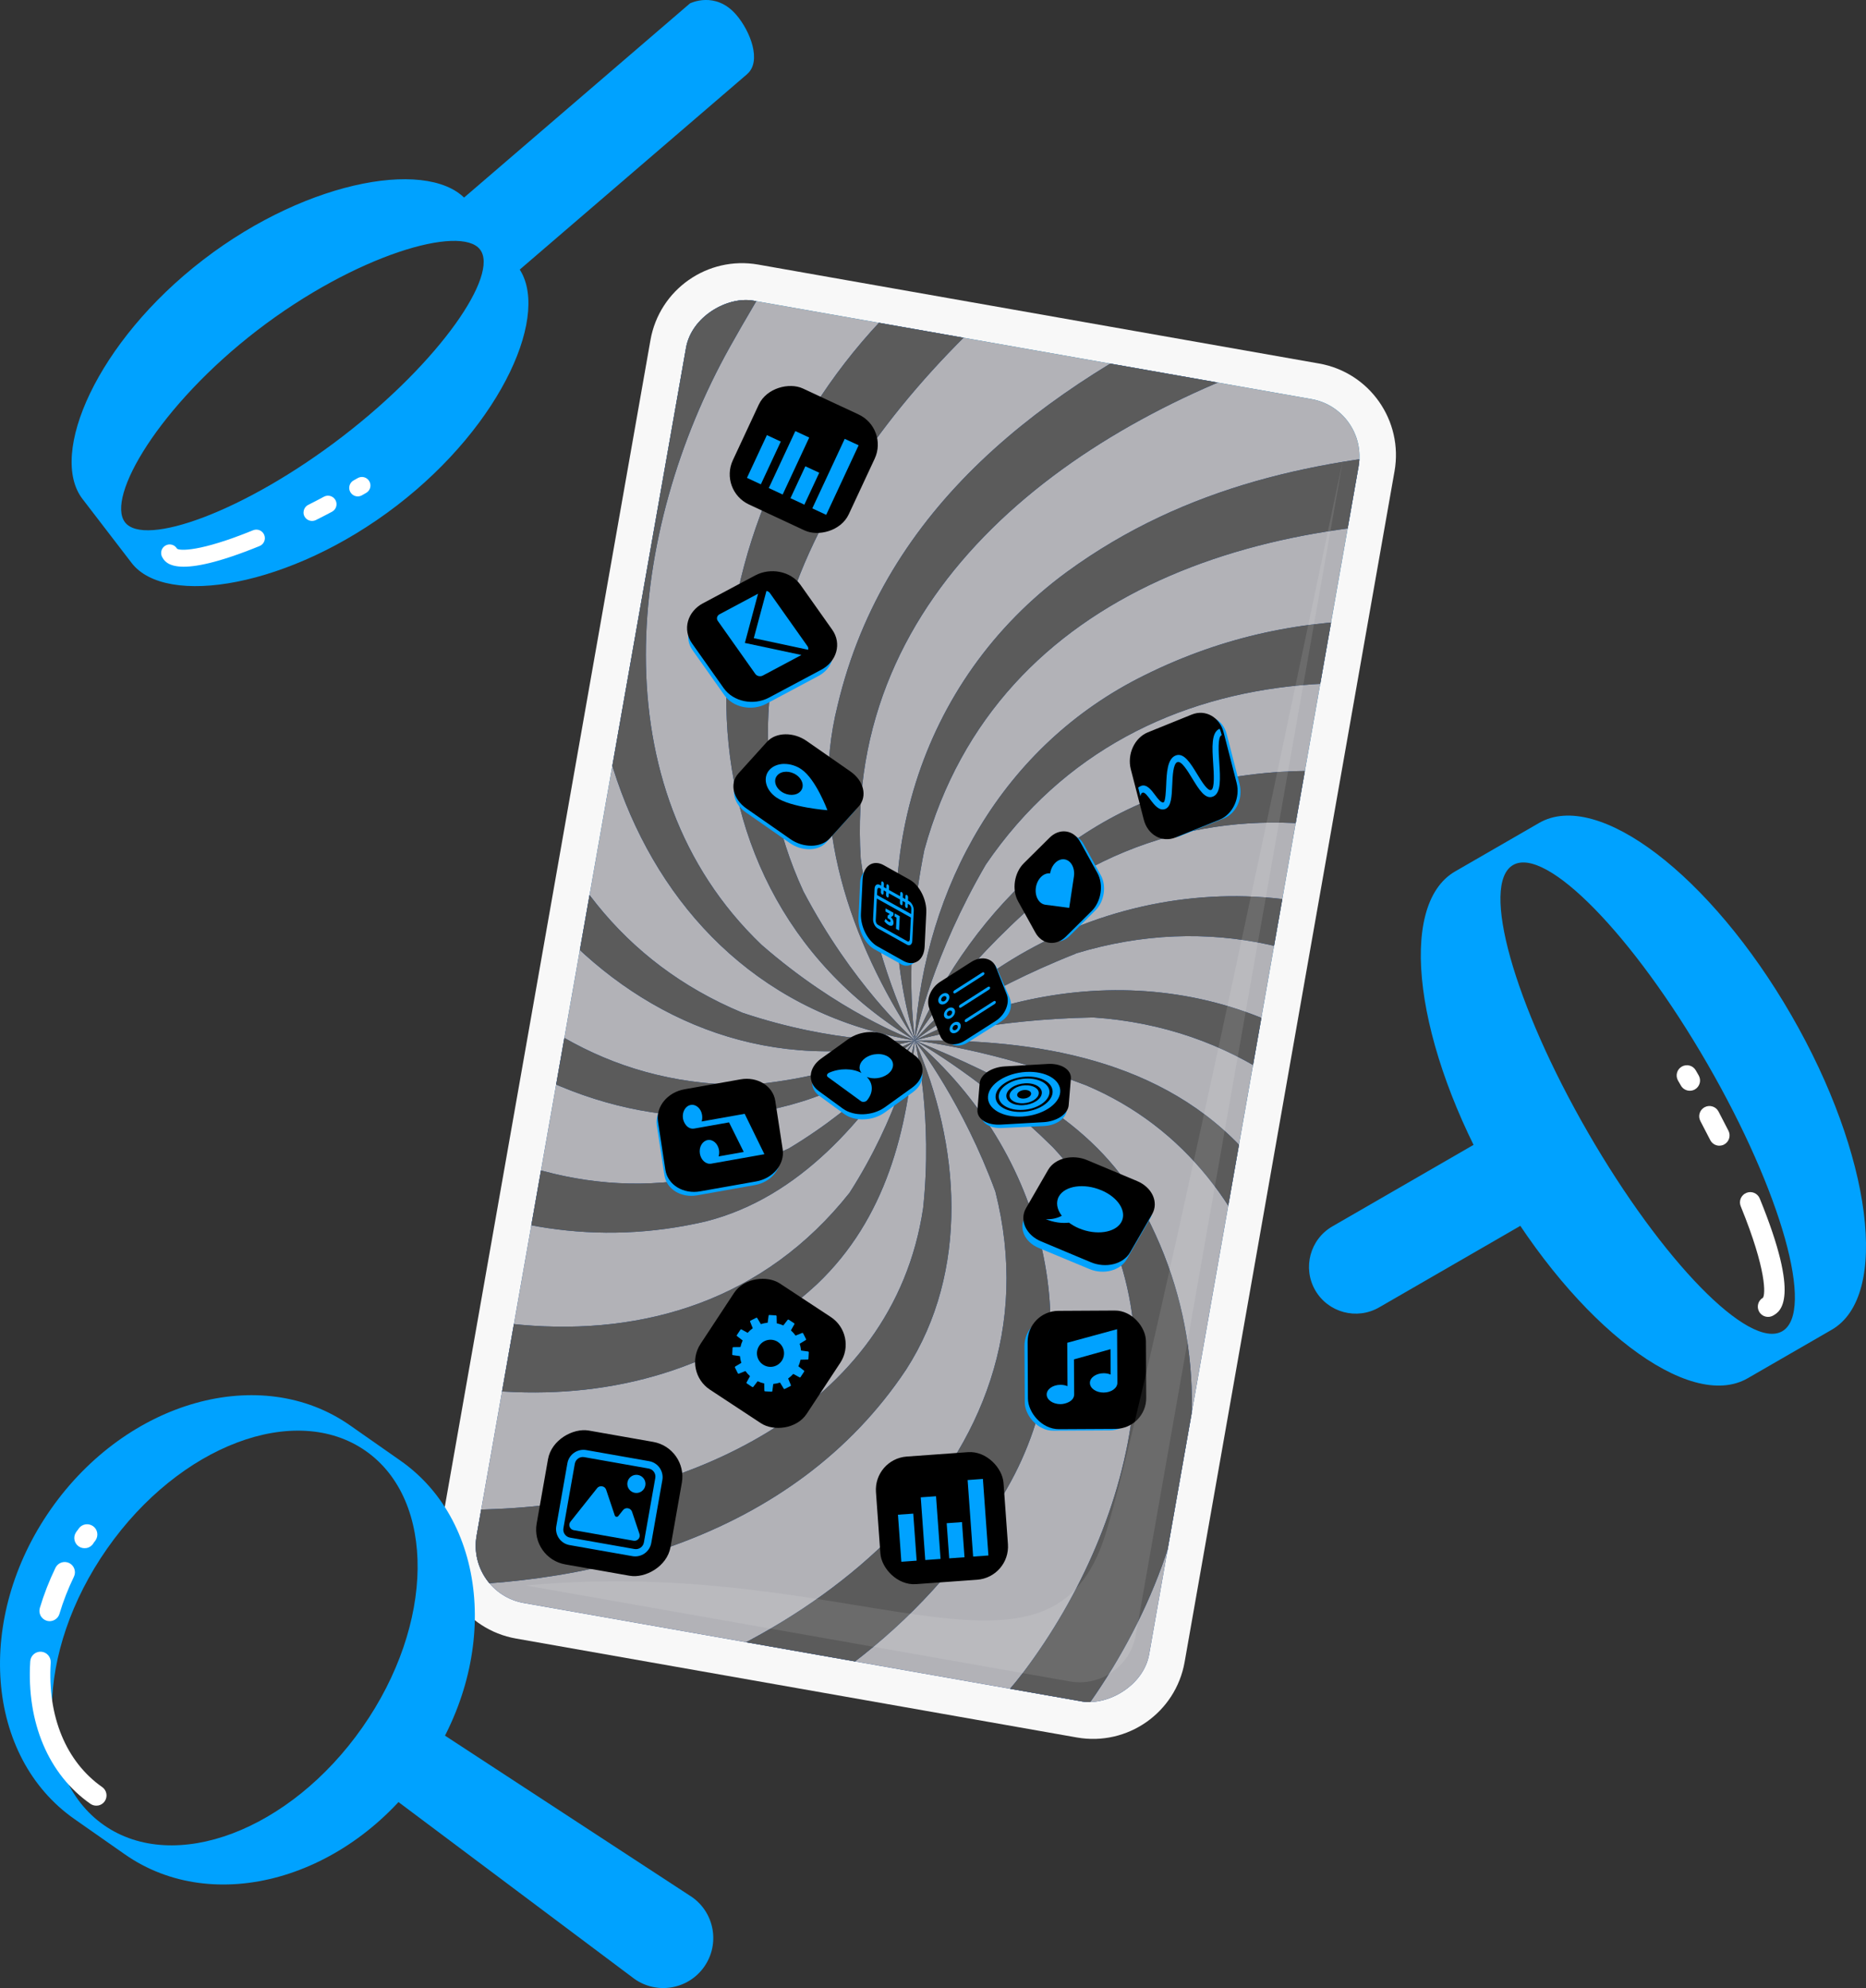 <?xml version="1.0" encoding="UTF-8"?>
<svg id="Layer_2" xmlns="http://www.w3.org/2000/svg" xmlns:xlink="http://www.w3.org/1999/xlink" viewBox="0 0 364.04 387.79">
  <rect x="0" y="0" width="364.04" height="387.79" fill="#333333" stroke="none"/>
  <defs>
    <style>
      .cls-1, .cls-2 {
        fill: #00a2ff;
      }

      .cls-3, .cls-4 {
        fill: #114a9f;
      }

      .cls-5, .cls-6 {
        fill: #fff;
      }

      .cls-7 {
        fill: #5b5b5b;
      }

      .cls-8 {
        fill: #b2b2b7;
      }

      .cls-9 {
        fill: none;
      }

      .cls-6 {
        isolation: isolate;
        opacity: .1;
      }

      .cls-6, .cls-4, .cls-10, .cls-2 {
        fill-rule: evenodd;
      }

      .cls-11 {
        clip-path: url(#clippath-1);
      }

      .cls-12, .cls-10 {
        stroke: #000;
        stroke-linejoin: round;
      }

      .cls-13 {
        fill: #f8f8f8;
      }

      .cls-14 {
        fill: url(#linear-gradient);
      }

      .cls-15 {
        clip-path: url(#clippath);
      }
    </style>
    <linearGradient id="linear-gradient" x1="608.38" y1="-4501.93" x2="608.38" y2="-4243.98" gradientTransform="translate(4551.97 -413.12) rotate(90) scale(1 -1)" gradientUnits="userSpaceOnUse">
      <stop offset="0" stop-color="#114a9f"/>
      <stop offset="1" stop-color="#007cc4"/>
    </linearGradient>
    <clipPath id="clippath">
      <rect class="cls-9" x="50.04" y="128.65" width="257.95" height="133.23" rx="11.34" ry="11.34" transform="translate(-44.37 337.65) rotate(-80)"/>
    </clipPath>
    <clipPath id="clippath-1">
      <path class="cls-9" d="M237.73,159.42l-8.57,3.47c-2.37.96-4.85-.45-5.54-3.16l-2.52-9.79c-.7-2.7.66-5.67,3.03-6.63l8.57-3.47c2.37-.96,4.85.45,5.54,3.16l2.52,9.79c.7,2.7-.66,5.67-3.03,6.63Z"/>
    </clipPath>
  </defs>
  <g id="Layer_1-2" data-name="Layer_1">
    <g id="reflect">
      <g>
        <g>
          <path class="cls-1" d="M145.76,14.45c2.89-2.49.63-8.36-2.12-11.56-4.08-4.74-9.03-2.23-9.03-2.23l-44.66,38.38,11.15,13.8s41.77-35.89,44.66-38.38h0Z"/>
          <path class="cls-1" d="M77.41,98.62c20.79-15.97,30.24-37.96,23.56-46.65l-9.59-12.49c-6.68-8.69-30.94-4.79-51.73,11.19-20.79,15.97-30.24,37.96-23.56,46.65l9.59,12.49c6.67,8.69,30.94,4.79,51.73-11.19ZM50.21,64.41c19.13-14.69,39.68-20.64,43.44-15.74,3.76,4.89-7.7,21.77-26.82,36.47-19.13,14.69-38.68,21.64-42.44,16.74-3.76-4.89,6.7-22.77,25.82-37.47Z"/>
          <g>
            <path class="cls-5" d="M31.44,107.86c0-.58.3-1.13.83-1.44.8-.46,1.81-.19,2.27.61.48.39,4.33.69,14.84-3.6.85-.35,1.82.06,2.17.91.35.85-.06,1.82-.91,2.17-16.38,6.68-18.34,3.3-18.98,2.19-.15-.26-.22-.55-.22-.83h0Z"/>
            <path class="cls-5" d="M59.22,99.97c0-.61.33-1.19.91-1.49,1.01-.51,2.04-1.04,3.08-1.6.81-.43,1.82-.12,2.25.69.43.81.12,1.82-.69,2.25-1.06.56-2.1,1.1-3.14,1.62-.82.41-1.82.09-2.24-.73-.12-.24-.18-.5-.18-.75h0Z"/>
            <path class="cls-5" d="M68.13,95.17c0-.58.3-1.14.84-1.45l.81-.46c.79-.46,1.81-.19,2.27.61s.19,1.81-.61,2.27l-.82.47c-.8.46-1.81.18-2.27-.62-.15-.26-.22-.54-.22-.82Z"/>
          </g>
        </g>
        <g>
          <path class="cls-1" d="M259.93,239.22l28.49-16.45,9.12,15.8-28.49,16.45c-4.36,2.51-9.94,1.02-12.46-3.34h0c-2.51-4.36-1.02-9.94,3.34-12.46h0Z"/>
          <path class="cls-1" d="M349.47,198.02c-15.76-27.3-37.79-44.09-49.2-37.5l-16.39,9.46c-11.41,6.59-7.88,34.06,7.88,61.36s37.79,44.09,49.2,37.5l16.39-9.46c11.41-6.59,7.88-34.06-7.88-61.36h0ZM309.81,220.92c-14.5-25.11-21.04-48.48-14.62-52.19s23.39,13.64,37.89,38.75,21.04,48.48,14.62,52.19c-6.43,3.71-23.39-13.64-37.89-38.75h0Z"/>
          <g>
            <path class="cls-5" d="M344.93,256.87c-.69,0-1.36-.36-1.73-1-.55-.96-.22-2.18.73-2.73.47-.58.82-5.21-4.33-17.85-.42-1.02.07-2.19,1.1-2.61s2.19.07,2.61,1.1c8.04,19.7,3.97,22.05,2.63,22.82-.31.18-.66.27-1,.27h-.01Z"/>
            <path class="cls-5" d="M335.44,223.48c-.73,0-1.43-.4-1.79-1.1-.62-1.22-1.26-2.46-1.92-3.71-.52-.98-.14-2.19.83-2.7.98-.52,2.19-.14,2.7.83.67,1.27,1.32,2.53,1.95,3.77.5.99.1,2.19-.88,2.69-.29.15-.6.21-.9.21h.01Z"/>
            <path class="cls-5" d="M329.67,212.76c-.69,0-1.37-.36-1.74-1.01l-.56-.97c-.55-.96-.23-2.18.73-2.73s2.18-.23,2.73.73l.57.99c.55.96.22,2.18-.74,2.73-.31.18-.65.26-.99.26h0Z"/>
          </g>
        </g>
        <g>
          <path class="cls-13" d="M226.37,72.57c-.08-.01-.16-.01-.24-.01-1.35,0-2.55.97-2.79,2.34-.27,1.54-1.74,2.57-3.28,2.3l-39.08-6.89c-1.54-.27-2.57-1.74-2.3-3.28s-.76-3.01-2.3-3.28l2.79.49,44.66,7.88,2.54.45Z"/>
          <path class="cls-13" d="M226.62,72.6h0s-.18-.02-.18-.02c.06,0,.12.01.18.02Z"/>
          <path class="cls-13" d="M257.35,70.91l-109.43-19.3c-9.87-1.74-19.28,4.85-21.02,14.72l-40.95,232.27c-1.74,9.86,4.84,19.27,14.71,21.01l109.43,19.3c9.87,1.74,19.28-4.85,21.02-14.72l40.95-232.27c1.74-9.86-4.85-19.27-14.71-21.01ZM226.62,72.61l-.18-.03c.06,0,.12.01.18.02h0Z"/>
          <path class="cls-13" d="M226.37,72.57c-.08-.01-.16-.01-.24-.01-1.35,0-2.55.97-2.79,2.34-.27,1.54-1.74,2.57-3.28,2.3l-39.08-6.89c-1.54-.27-2.57-1.74-2.3-3.28s-.76-3.01-2.3-3.28l2.79.49,44.66,7.88,2.54.45Z"/>
          <path class="cls-13" d="M226.62,72.6h0s-.18-.02-.18-.02c.06,0,.12.01.18.02Z"/>
          <path class="cls-4" d="M226.62,72.6h0s-.18-.02-.18-.02c.06,0,.12.01.18.02Z"/>
        </g>
        <rect class="cls-14" x="50.04" y="128.65" width="257.95" height="133.23" rx="11.34" ry="11.34" transform="translate(-44.37 337.65) rotate(-80)"/>
        <rect class="cls-8" x="50.04" y="128.65" width="257.95" height="133.23" rx="11.34" ry="11.34" transform="translate(-44.37 337.65) rotate(-80)"/>
        <g class="cls-15">
          <g>
            <path class="cls-3" d="M209.88,185.98c52.39-15.91,96.59,26.94,112.87,74.23,2.76-6.48,5.09-13.23,6.95-20.2-11.52-21.99-27.25-41.52-49.73-54.74-33.84-19.52-76.07-10.62-101.45,17.58v-.05c.78-1.28,8.58-13.72,24.07-27.14,43.9-32.07,97.91-8.85,132.29,27.37.11-6.97-.26-13.87-1.08-20.66-26.15-20.77-56.9-36.17-91.96-30.97-29.46,3.84-51.88,25.25-63.32,51.37,0-.03,0-.07-.02-.11.43-2.11,3.63-16.52,13.82-34.01,30.25-44.35,89.07-42.48,133.58-19.4-2.36-6.53-5.17-12.87-8.38-18.98-30.29-11-62.91-14.15-94.27,1.46-27.73,13.68-42.81,41.35-44.78,70.78-.38-2.73-2.06-17.3,1.86-36.72,14.29-51.95,68.54-66.92,118.06-63.8-4.34-5.08-9.03-9.88-14.02-14.37-26.78,1.71-52.98,6.98-76.22,23.93-29.14,21.36-39.57,57.83-29.69,91.14v.1c-.88-1.65-7.77-15.04-10.54-35.31-3.35-52.95,42.16-85.55,88.58-99.74-5.75-3.19-11.76-6.02-17.98-8.46-34.92,16.33-65.93,39.55-75.11,78.31-5.69,22.68,2.55,46.14,15.04,65.23v.08c-1.11-.97-12.2-10.98-21.71-29.03-21.61-46.8,10.92-93.63,48.63-123.42-6.51-.97-13-1.51-19.42-1.63-4.02,3.95-8.22,7.84-12.38,11.96-39.9,40.43-46.72,110.98,4.88,142.14h0c-1.26-.45-14.87-5.54-29.88-18.63-32.09-30.67-26.03-81.06-6.2-116.57,2.89-5.2,6.03-10.36,9.06-15.59-6.74,1.44-13.34,3.33-19.76,5.65-2.35,6.2-5,12.34-7.78,18.56-21.69,49.29-3.68,116.88,54.55,126.61,0,0-.02.02-.04.05-1.52.08-15.45.61-33.54-5.45-47.64-19.79-53.57-76.7-46.19-123.07-5.64,3.77-11.02,7.92-16.12,12.41.16,7.7.02,15.49-.27,23.39-1.31,52.3,40.58,106.02,96.1,92.74,0,.02-.02.03-.04.05-1.68.86-13.68,6.76-31.69,8.51-52.48,1.11-79.67-50.31-88.8-96.89-3.92,5.69-7.46,11.68-10.6,17.94,2.93,7.72,5.63,15.69,8.78,23.9,18.64,47.86,77.42,81.96,122.22,46.66-1.36,1.76-9.55,11.94-24.37,20.83-48.44,22.63-92.72-14.8-119.45-54.63-.34,1.62-.66,3.25-.95,4.89-1.02,5.79-1.69,11.56-2.03,17.3,26.63,31.09,63.54,56.68,106.31,46.65,18.27-4.66,31.1-19.8,40.56-35.09.04-.03.07-.05.11-.08-.26,1.3-3.11,14.65-12.69,29.6-33.29,41.97-93.53,27.54-131.65-2.45,1.49,7.49,3.54,14.81,6.11,21.91,36.39,22.23,84.75,30.09,119.15-1.59,13.55-12.85,17.75-30.16,19.1-47.48,0,0,.02-.02.04-.03.29,1.2,3.48,14.88,1.61,32.61-5.88,39.57-46.87,57.22-83.33,58.71-12.57.69-24.27-1.82-36.18-4,4.92,6.72,10.39,13.04,16.36,18.88,37.47,1.22,77.89-9.13,99.82-42.06,12.43-19.27,10.58-43.87,1.73-64.16h0c.68.88,9.43,12.38,15.69,29.43,13.4,52.88-37.55,91.17-84.92,100.97,6.95,3.87,14.26,7.22,21.88,9.99,26.99-9.8,50.46-27.23,65.26-52.97,17.11-29.75,7.14-65.98-17.9-87.43h.04-.02.02c1.16.65,13.76,7.83,26.87,20.8,27.05,28.9,16.48,72.84-5.68,102.29-8.1,10.61-18.5,18.68-29.44,25.91,8.42.72,16.77.72,24.98.06,31.32-29.23,49.82-76.2,27.28-116.94-9.44-16.9-27.16-25.13-44.01-32.13h0c1.29.14,15.58,1.89,33.37,8.73,38.99,16.53,47.22,66.05,36.26,102.57-3.36,10.6-8.27,20.18-14.13,29.4,7.73-2.77,15.21-6.17,22.36-10.12,14.55-35.28,13.68-77.43-12.88-108.31-16.46-18.71-41.74-22.63-64.98-22.28h0v-.04c1.13-.32,14.95-4.12,34.73-4.47,54.53,3.67,80.6,61.71,75.09,111.54,5.37-5.16,10.38-10.73,14.96-16.66-1.16-28.49-9.94-55.59-32.05-77.9-25.92-26.04-62.3-27.96-92.74-12.53h0c1.04-.8,12.55-9.5,31.35-16.9v-.03ZM178.51,202.84v.03h0s0-.02,0-.02c0,0,0,0,0-.02h0ZM178.48,202.95h0,0ZM178.48,202.92h0s0-.02.03-.04c0,0,0,0,0,.02l-.03.03h0ZM178.48,202.76s0,.04.02.06c0,0,0,.02,0,.03,0,0,0-.02-.02-.03,0-.02,0-.03,0-.06ZM178.46,202.84s0,.02.02.02c0,.02-.02.03-.02.05h0s0-.05,0-.07h0ZM178.42,203.03s-.04.02-.06.03c0,0,.02-.03.03-.04h.04v.02h0ZM178.44,202.95v.04h-.03s.02-.03.03-.05h0,0s0,0,0,0c0,0,0,0,0,.02v.02h-.02v-.04h.02ZM178.44,203.02v-.02h.03s-.02,0-.03.02ZM178.51,202.99h-.02l-.02-.02v-.02h.04s.02,0,.03.02h-.02s0,.02,0,.02ZM178.54,202.96h-.02.02ZM178.54,202.93h0s-.02,0-.03,0h0s-.02-.02-.03-.02h.03s0,.02.02.02h0ZM178.54,202.92v-.02h0v.02Z"/>
            <path class="cls-7" d="M209.88,185.98c52.39-15.91,96.59,26.94,112.87,74.23,2.76-6.48,5.09-13.23,6.95-20.2-11.52-21.99-27.25-41.52-49.73-54.74-33.84-19.52-76.07-10.62-101.45,17.58v-.05c.78-1.28,8.58-13.72,24.07-27.14,43.9-32.07,97.91-8.85,132.29,27.37.11-6.97-.26-13.87-1.08-20.66-26.15-20.77-56.9-36.17-91.96-30.97-29.46,3.84-51.88,25.25-63.32,51.37,0-.03,0-.07-.02-.11.43-2.11,3.63-16.52,13.82-34.01,30.25-44.35,89.07-42.48,133.58-19.4-2.36-6.53-5.17-12.87-8.38-18.98-30.29-11-62.91-14.15-94.27,1.46-27.73,13.68-42.81,41.35-44.78,70.78-.38-2.73-2.06-17.3,1.86-36.72,14.29-51.95,68.54-66.92,118.06-63.8-4.34-5.08-9.03-9.88-14.02-14.37-26.78,1.71-52.98,6.98-76.22,23.93-29.14,21.36-39.57,57.83-29.69,91.14v.1c-.88-1.65-7.77-15.04-10.54-35.31-3.35-52.95,42.16-85.55,88.58-99.74-5.75-3.19-11.76-6.02-17.98-8.46-34.92,16.33-65.93,39.55-75.11,78.31-5.69,22.68,2.55,46.14,15.04,65.23v.08c-1.11-.97-12.2-10.98-21.71-29.03-21.61-46.8,10.92-93.63,48.63-123.42-6.51-.97-13-1.51-19.42-1.63-4.02,3.95-8.22,7.84-12.38,11.96-39.9,40.43-46.72,110.98,4.88,142.14h0c-1.26-.45-14.87-5.54-29.88-18.63-32.09-30.67-26.03-81.06-6.2-116.57,2.89-5.2,6.03-10.36,9.06-15.59-6.74,1.44-13.34,3.33-19.76,5.65-2.35,6.2-5,12.34-7.78,18.56-21.69,49.29-3.68,116.88,54.55,126.61,0,0-.02.02-.04.05-1.52.08-15.45.61-33.54-5.45-47.64-19.79-53.57-76.7-46.19-123.07-5.64,3.77-11.02,7.92-16.12,12.41.16,7.7.02,15.49-.27,23.39-1.31,52.3,40.58,106.02,96.1,92.74,0,.02-.02.03-.04.05-1.68.86-13.68,6.76-31.69,8.51-52.48,1.11-79.67-50.31-88.8-96.89-3.92,5.69-7.46,11.68-10.6,17.94,2.93,7.72,5.63,15.69,8.78,23.9,18.64,47.86,77.42,81.96,122.22,46.66-1.36,1.76-9.55,11.94-24.37,20.83-48.44,22.63-92.72-14.8-119.45-54.63-.34,1.62-.66,3.25-.95,4.89-1.02,5.79-1.69,11.56-2.03,17.3,26.63,31.09,63.54,56.68,106.31,46.65,18.27-4.66,31.1-19.8,40.56-35.09.04-.03.07-.05.11-.08-.26,1.3-3.11,14.65-12.69,29.6-33.29,41.97-93.53,27.54-131.65-2.45,1.49,7.49,3.54,14.81,6.11,21.91,36.39,22.23,84.75,30.09,119.15-1.59,13.55-12.85,17.75-30.16,19.1-47.48,0,0,.02-.02.04-.03.29,1.2,3.48,14.88,1.61,32.61-5.88,39.57-46.87,57.22-83.33,58.71-12.57.69-24.27-1.82-36.18-4,4.92,6.72,10.39,13.04,16.36,18.88,37.47,1.22,77.89-9.13,99.82-42.06,12.43-19.27,10.58-43.87,1.73-64.16h0c.68.88,9.43,12.38,15.69,29.43,13.4,52.88-37.55,91.17-84.92,100.97,6.95,3.87,14.26,7.22,21.88,9.99,26.99-9.8,50.46-27.23,65.26-52.97,17.11-29.75,7.14-65.98-17.9-87.43h.04-.02.02c1.16.65,13.76,7.83,26.87,20.8,27.05,28.9,16.48,72.84-5.68,102.29-8.1,10.61-18.5,18.68-29.44,25.91,8.42.72,16.77.72,24.98.06,31.32-29.23,49.82-76.2,27.28-116.94-9.44-16.9-27.16-25.13-44.01-32.13h0c1.29.14,15.58,1.89,33.37,8.73,38.99,16.53,47.22,66.05,36.26,102.57-3.36,10.6-8.27,20.18-14.13,29.4,7.73-2.77,15.21-6.17,22.36-10.12,14.55-35.28,13.68-77.43-12.88-108.31-16.46-18.71-41.74-22.63-64.98-22.28h0v-.04c1.13-.32,14.95-4.12,34.73-4.47,54.53,3.67,80.6,61.71,75.09,111.54,5.37-5.16,10.38-10.73,14.96-16.66-1.16-28.49-9.94-55.59-32.05-77.9-25.92-26.04-62.3-27.96-92.74-12.53h0c1.04-.8,12.55-9.5,31.35-16.9v-.03ZM178.51,202.84v.03h0s0-.02,0-.02c0,0,0,0,0-.02h0ZM178.48,202.95h0,0ZM178.48,202.92h0s0-.02.03-.04c0,0,0,0,0,.02l-.03.03h0ZM178.48,202.76s0,.04.02.06c0,0,0,.02,0,.03,0,0,0-.02-.02-.03,0-.02,0-.03,0-.06ZM178.46,202.84s0,.02.02.02c0,.02-.02.03-.02.05h0s0-.05,0-.07h0ZM178.42,203.03s-.04.02-.06.03c0,0,.02-.03.03-.04h.04v.02h0ZM178.44,202.95v.04h-.03s.02-.03.03-.05h0,0s0,0,0,0c0,0,0,0,0,.02v.02h-.02v-.04h.02ZM178.44,203.02v-.02h.03s-.02,0-.03.02ZM178.51,202.99h-.02l-.02-.02v-.02h.04s.02,0,.03.02h-.02s0,.02,0,.02ZM178.54,202.96h-.02.02ZM178.54,202.93h0s-.02,0-.03,0h0s-.02-.02-.03-.02h.03s0,.02.02.02h0ZM178.54,202.92v-.02h0v.02Z"/>
          </g>
        </g>
        <g>
          <rect class="cls-1" x="199.89" y="256.96" width="22.08" height="22.08" rx="5.52" ry="5.52" transform="translate(-1.49 1.18) rotate(-.32)"/>
          <rect class="cls-12" x="201.01" y="256.16" width="22.08" height="22.08" rx="5.52" ry="5.52" transform="translate(-1.49 1.19) rotate(-.32)"/>
          <path class="cls-2" d="M206.88,270.12c.51,0,.98.09,1.38.26l-.05-8.46,9.72-2.65c.02,3.34.04,7.13.06,10.46,0,1.04-1.19,1.89-2.67,1.9s-2.68-.83-2.69-1.87,1.19-1.89,2.67-1.9c.51,0,.98.09,1.38.26l-.03-4.95-7.13,1.99.04,6.83c0,1.29-1.59,1.89-2.67,1.9-1.48,0-2.68-.83-2.69-1.87s1.19-1.89,2.67-1.9"/>
        </g>
        <g>
          <path class="cls-2" d="M129.63,229.28l-1.5-9.77c-.41-2.7,1.78-5.34,4.89-5.89l11.28-2.01c3.11-.55,5.97,1.19,6.39,3.88l1.5,9.77c.41,2.7-1.78,5.34-4.89,5.89l-11.28,2.01c-3.11.55-5.97-1.19-6.39-3.88Z"/>
          <path class="cls-10" d="M130.31,228.13l-1.45-9.46c-.4-2.61,1.72-5.16,4.75-5.7l10.94-1.94c3.02-.54,5.8,1.15,6.2,3.76l1.45,9.46c.4,2.61-1.72,5.16-4.75,5.7l-10.94,1.94c-3.02.54-5.8-1.15-6.2-3.76Z"/>
          <path class="cls-2" d="M136.97,217.52c.07.43.03.86-.08,1.23l8.39-1.49,3.85,7.88-10.37,1.84c-1.03.18-2.02-.7-2.22-1.97s.48-2.44,1.51-2.63,2.02.7,2.22,1.96c.07.43.03.86-.08,1.23l4.91-.87-2.87-5.77-6.77,1.2c-1.28.23-2.07-1.04-2.22-1.97-.19-1.27.48-2.44,1.51-2.63s2.03.7,2.22,1.96"/>
        </g>
        <g>
          <rect class="cls-12" x="138.4" y="252.08" width="23.8" height="23.8" rx="5.95" ry="5.95" transform="translate(-152.84 244.41) rotate(-56.65)"/>
          <path class="cls-2" d="M151.77,261.77c1.22.8,1.56,2.44.75,3.66s-2.44,1.56-3.66.75-1.55-2.44-.75-3.66,2.44-1.56,3.66-.76M154.31,259.51c.34.31.64.65.9,1.01l1.28-.52c.07-.03.15,0,.19.07l.57,1.13c.03.07,0,.15-.05.19l-1.19.72c.14.43.23.87.27,1.32l1.38.19c.08.01.13.08.13.16l-.07,1.27c0,.08-.07.14-.15.14l-1.39.03c-.09.43-.23.86-.43,1.28l1.1.85c.06.05.08.13.03.2l-.7,1.06c-.04.07-.13.09-.2.05l-1.22-.67c-.31.34-.64.64-1,.9l.53,1.28c.03.07,0,.15-.07.19l-1.13.57c-.07.03-.15.01-.19-.06l-.72-1.19c-.43.14-.87.23-1.32.27l-.18,1.38c0,.08-.08.13-.15.13l-1.27-.07c-.08,0-.14-.07-.14-.15l-.03-1.39c-.43-.09-.86-.23-1.28-.43l-.85,1.1c-.05.06-.14.07-.2.03l-1.06-.7c-.06-.04-.08-.13-.05-.2l.67-1.22c-.34-.3-.64-.64-.89-1l-1.29.52c-.07.03-.15,0-.19-.07l-.57-1.14c-.04-.07,0-.15.06-.19l1.19-.71c-.14-.43-.23-.87-.27-1.32l-1.38-.19c-.08,0-.13-.08-.13-.15l.07-1.27c0-.08.07-.14.15-.14l1.39-.02c.09-.43.23-.86.43-1.28l-1.1-.85c-.06-.05-.08-.13-.03-.2l.7-1.06c.04-.06.13-.08.19-.05l1.21.67c.31-.34.64-.64,1-.9l-.52-1.28c-.03-.07,0-.15.07-.19l1.13-.57c.07-.04.15-.01.19.05l.71,1.19c.43-.14.87-.23,1.32-.27l.19-1.38c0-.08.08-.13.15-.13l1.27.08c.08,0,.14.07.14.15l.03,1.39c.43.09.86.23,1.28.42l.85-1.1c.05-.06.13-.07.2-.03l1.06.7c.06.04.09.13.05.19l-.68,1.21h0Z"/>
        </g>
        <g>
          <rect class="cls-12" x="171.79" y="284.15" width="23.95" height="23.95" rx="5.99" ry="5.99" transform="translate(-20.8 13.97) rotate(-4.12)"/>
          <rect class="cls-1" x="175.51" y="295.34" width="2.99" height="9.2" transform="translate(-21.09 13.49) rotate(-4.12)"/>
          <rect class="cls-1" x="189.31" y="288.57" width="2.99" height="14.97" transform="translate(-20.78 14.47) rotate(-4.12)"/>
          <rect class="cls-1" x="184.93" y="297" width="2.99" height="6.87" transform="translate(-21.1 14.17) rotate(-4.12)"/>
          <rect class="cls-1" x="180.07" y="291.95" width="2.99" height="12.26" transform="translate(-20.95 13.81) rotate(-4.12)"/>
        </g>
        <g>
          <rect class="cls-12" x="144.83" y="77.65" width="23.95" height="23.95" rx="5.99" ry="5.99" transform="translate(9.31 193.86) rotate(-65)"/>
          <rect class="cls-1" x="144.43" y="88.18" width="9.2" height="2.99" transform="translate(4.77 186.84) rotate(-65)"/>
          <rect class="cls-1" x="155.5" y="91.51" width="14.97" height="2.99" transform="translate(9.82 201.42) rotate(-65)"/>
          <rect class="cls-1" x="153.58" y="93.2" width="6.87" height="2.99" transform="translate(4.84 196.98) rotate(-65)"/>
          <rect class="cls-1" x="147.79" y="88.78" width="12.26" height="2.99" transform="translate(7.06 191.62) rotate(-65)"/>
        </g>
        <g>
          <rect class="cls-12" x="106.1" y="280.44" width="25.51" height="25.51" rx="6.38" ry="6.38" transform="translate(-190.52 359.34) rotate(-80)"/>
          <g>
            <path class="cls-2" d="M116.47,290.31l-5.18,6.51c-.23.29-.29.65-.15,1,.13.35.42.58.78.65l11.68,2.06c.37.06.71-.06.96-.34.24-.28.31-.64.19-1l-1.44-4.3c-.12-.37-.42-.62-.79-.69s-.75.07-.98.37l-.91,1.14c-.1.13-.24.18-.39.15s-.27-.13-.31-.28l-1.67-4.98c-.12-.37-.41-.62-.8-.68s-.74.07-.98.37"/>
            <path class="cls-2" d="M124.47,287.7c-.96-.17-1.89.47-2.06,1.44s.48,1.88,1.44,2.05,1.88-.47,2.05-1.44-.48-1.88-1.44-2.05"/>
            <path class="cls-2" d="M126.63,285.01l-12.25-2.16c-1.73-.31-3.39.85-3.69,2.59l-2.16,12.25c-.31,1.73.85,3.39,2.59,3.69l12.25,2.16c1.73.31,3.39-.85,3.69-2.59l2.16-12.25c.31-1.73-.85-3.39-2.59-3.69ZM125.62,300.86c-.15.87-.98,1.45-1.85,1.29l-12.56-2.22c-.87-.15-1.45-.98-1.29-1.85l2.22-12.56c.15-.87.98-1.45,1.85-1.29l12.56,2.22c.87.15,1.45.98,1.29,1.85l-2.22,12.56Z"/>
          </g>
        </g>
        <g>
          <path class="cls-2" d="M238.81,159.61l-8.57,3.47c-2.37.96-4.85-.45-5.54-3.16l-2.52-9.79c-.7-2.7.66-5.67,3.03-6.63l8.57-3.47c2.37-.96,4.85.45,5.54,3.16l2.52,9.79c.7,2.7-.66,5.67-3.03,6.63Z"/>
          <path class="cls-10" d="M237.73,159.42l-8.57,3.47c-2.37.96-4.85-.45-5.54-3.16l-2.52-9.79c-.7-2.7.66-5.67,3.03-6.63l8.57-3.47c2.37-.96,4.85.45,5.54,3.16l2.52,9.79c.7,2.7-.66,5.67-3.03,6.63Z"/>
          <g class="cls-11">
            <path class="cls-1" d="M236.63,155.38c-1.5.61-2.73-1.4-4.03-3.53-.95-1.56-2.14-3.51-2.92-3.19-.81.33-.91,2.64-.99,4.49-.1,2.24-.18,4.17-1.34,4.64s-2.12-.73-2.92-1.81c-.5-.68-1.13-1.52-1.51-1.37-.32.13-.38.28-.51,1.2-.09.65-.2,1.46-.61,2.36l-1.04-.59c.31-.68.4-1.33.48-1.91.12-.9.26-1.92,1.34-2.36s1.99.71,2.75,1.74c.57.77,1.21,1.63,1.68,1.45.36-.15.45-2.3.5-3.34.1-2.41.22-5.14,1.84-5.79s2.93,1.54,4.22,3.65c.86,1.41,2.04,3.34,2.72,3.07.71-.29.52-3.23.39-5.18-.2-3.13-.4-6.09,1.27-6.77,2.13-.86,3.74,2.96,4.36,5.36l-1.13.46c-.64-2.49-1.95-4.9-2.89-4.53-.75.3-.55,3.31-.42,5.29.2,3.09.39,6-1.23,6.66h0Z"/>
          </g>
        </g>
        <g>
          <path class="cls-2" d="M212.57,247.55l-9.93-4.13c-2.74-1.14-3.94-3.84-2.69-6.03l4.55-7.93c1.26-2.19,4.5-3.04,7.24-1.9l9.93,4.13c2.74,1.14,3.94,3.84,2.69,6.03l-4.55,7.93c-1.26,2.19-4.5,3.04-7.24,1.9h0Z"/>
          <path class="cls-10" d="M213.01,245.75l-9.71-4.07c-2.68-1.12-3.89-3.71-2.7-5.77l4.31-7.46c1.19-2.06,4.33-2.82,7.01-1.69l9.71,4.07c2.68,1.12,3.89,3.71,2.7,5.77l-4.31,7.46c-1.19,2.06-4.33,2.82-7.01,1.69h0Z"/>
          <path class="cls-1" d="M214.83,232.16c-3.35-1.41-7.04-.87-8.23,1.18-.67,1.16-.41,2.56.55,3.81-.95.5-2.05.74-3.13.65h0c1.52.64,3.11.85,4.53.69.57.42,1.22.8,1.96,1.11,3.35,1.41,7.04.87,8.23-1.18,1.19-2.06-.56-4.87-3.92-6.27h0Z"/>
        </g>
        <g>
          <path class="cls-2" d="M175.86,188.1l-5.27-2.94c-1.83-1.02-3.23-3.79-3.11-6.17l.32-6.86c.11-2.39,2.54-3.95,4.37-2.92l4.41,3.39c1.83,1.02,3.23,3.79,3.11,6.17l.2,5.84c-.11,2.39-2.2,4.52-4.03,3.5h0Z"/>
          <path class="cls-10" d="M176.5,187l-5.06-2.83c-1.76-.98-3.09-3.65-2.98-5.95l.32-6.63c.11-2.3,1.63-3.38,3.39-2.39l5.06,2.83c1.76.98,3.09,3.65,2.98,5.95l-.32,6.63c-.11,2.3-1.63,3.38-3.39,2.39Z"/>
          <g>
            <path class="cls-1" d="M177.38,175.79l-.25-.14.03-.61c0-.18-.1-.39-.24-.47s-.26,0-.27.19l-.03.61-.5-.28.03-.61c0-.18-.1-.39-.24-.47s-.26,0-.27.19l-.03.61-2.19-1.22.03-.61c0-.18-.1-.39-.24-.47s-.26,0-.27.19l-.03.61-.5-.28.03-.61c0-.18-.1-.39-.24-.47s-.26,0-.27.19l-.03.61-.25-.14c-.53-.3-.99.03-1.03.73l-.29,5.93c-.03.7.37,1.51.9,1.81l5.72,3.19c.53.3.99-.03,1.03-.73l.29-5.93c.03-.7-.37-1.51-.9-1.81h.01ZM171.63,173.26l.25.14-.03.61c0,.18.1.39.24.47s.26,0,.27-.19l.03-.61.5.28-.03.61c0,.18.1.39.24.47s.26,0,.27-.19l.03-.61,2.19,1.22-.03.61c0,.18.1.39.24.47s.26,0,.27-.19l.03-.61.5.28-.03.61c0,.18.1.39.24.47s.26,0,.27-.19l.03-.61.25.14c.26.14.45.53.43.86l-.05.99-6.64-3.71.05-.99c.02-.33.24-.49.49-.35v.02ZM177,183.59l-5.72-3.19c-.26-.14-.45-.53-.43-.86l.21-4.28,6.64,3.71-.21,4.28c-.02.33-.24.49-.49.35h0Z"/>
            <path class="cls-1" d="M173.83,178.91l.47-.37.02-.49-1.54-.86-.03.61.84.47-.41.32-.02.5.25.14c.23.13.32.28.31.45,0,.19-.15.22-.35.1s-.42-.31-.58-.56l-.25.47c.21.3.52.57.81.74.64.36.95.06.97-.41.02-.4-.15-.8-.51-1.1h.02Z"/>
            <polygon class="cls-1" points="174.51 178.77 174.91 178.99 174.8 181.17 175.4 181.5 175.54 178.72 174.54 178.16 174.51 178.77"/>
          </g>
        </g>
        <g>
          <path class="cls-2" d="M213.74,177.54l-5.03,4.99c-1.71,1.7-4.03,1.39-5.17-.67l-3.37-6.09c-1.15-2.07-.69-5.12,1.02-6.82l5.03-4.99c1.71-1.7,4.03-1.39,5.17.67l3.37,6.09c1.15,2.07.69,5.12-1.02,6.82Z"/>
          <path class="cls-10" d="M212.63,177.34l-5.03,4.99c-1.71,1.7-4.03,1.39-5.17-.67l-3.37-6.09c-1.15-2.07-.69-5.12,1.02-6.82l5.03-4.99c1.71-1.7,4.03-1.39,5.17.67l3.37,6.09c1.15,2.07.69,5.12-1.02,6.82Z"/>
          <path class="cls-1" d="M207.65,167.62h0c-1.28-.17-2.52,1.07-2.78,2.75-1.28-.17-2.52,1.07-2.78,2.75-.25,1.69.58,3.19,1.86,3.36l4.64.61.92-6.11c.25-1.69-.58-3.19-1.86-3.36Z"/>
        </g>
        <g>
          <path class="cls-2" d="M166.76,158.16l-5.59,6.18c-1.54,1.71-4.72,1.75-7.08.1l-8.57-5.97c-2.37-1.65-3.03-4.37-1.49-6.07l5.59-6.18c1.54-1.71,4.72-1.75,7.08-.1l8.57,5.97c2.37,1.65,3.03,4.37,1.49,6.07Z"/>
          <path class="cls-10" d="M167.14,156.98l-5.59,6.18c-1.54,1.71-4.72,1.75-7.08.1l-8.57-5.97c-2.37-1.65-3.03-4.37-1.49-6.07l5.59-6.18c1.54-1.71,4.72-1.75,7.08-.1l8.57,5.97c2.37,1.65,3.03,4.37,1.49,6.07h0Z"/>
          <path class="cls-1" d="M152.98,149h0c-2.44.04-4.01,1.76-3.5,3.86h0c.26,1.05.98,1.99,1.95,2.67,2.82,1.97,9.99,2.51,9.99,2.51,0,0-2.22-6-5.04-7.96-.97-.68-2.18-1.08-3.4-1.07h0ZM156.16,154.36c-.81.9-2.48.92-3.72.05s-1.59-2.29-.78-3.19,2.48-.92,3.72-.05,1.59,2.29.78,3.19Z"/>
        </g>
        <g>
          <path class="cls-2" d="M195.45,199.15l-6.7,4.22c-1.67,1.04-3.61.62-4.32-.92l-2.6-5.59c-.72-1.54.06-3.63,1.73-4.67l5.17-3.24c1.74-2.04,4.96-1.82,5.67-.28l2.43,5.61c.72,1.54.6,3.44-1.38,4.86h0Z"/>
          <path class="cls-10" d="M193.97,198.73l-6.03,3.85c-1.66,1.06-3.49.73-4.07-.74l-2.11-5.34c-.58-1.47.29-3.53,1.96-4.59l6.03-3.85c1.66-1.06,3.49-.73,4.07.74l2.11,5.34c.58,1.47-.29,3.53-1.96,4.59Z"/>
          <g>
            <path class="cls-1" d="M192.94,193.04l-5.42,3.47c-.17.11-.35.07-.41-.07h0c-.06-.15.03-.35.2-.46l5.42-3.47c.17-.11.35-.07.41.07h0c.06.15-.03.35-.2.46Z"/>
            <path class="cls-1" d="M185.6,198.53c-.56.36-1.18.25-1.38-.25s.1-1.19.66-1.55,1.18-.25,1.38.25-.1,1.19-.66,1.55ZM185.07,197.2c-.27.17-.41.51-.32.74s.39.29.66.12.41-.51.32-.74-.39-.29-.66-.12Z"/>
            <path class="cls-1" d="M191.83,190.24l-5.42,3.47c-.17.11-.35.07-.41-.07h0c-.06-.15.03-.35.2-.46l5.42-3.47c.17-.11.35-.07.41.07h0c.06.15-.03.35-.2.46Z"/>
            <path class="cls-1" d="M184.49,195.72c-.56.36-1.18.25-1.38-.25s.1-1.19.66-1.55,1.18-.25,1.38.25-.1,1.19-.66,1.55ZM183.96,194.39c-.27.17-.41.51-.32.74s.39.29.66.12.41-.51.32-.74-.39-.29-.66-.12Z"/>
            <path class="cls-1" d="M194.05,195.84l-5.42,3.47c-.17.11-.35.07-.41-.07h0c-.06-.15.03-.35.2-.46l5.42-3.47c.17-.11.35-.07.41.07h0c.06.15-.03.35-.2.46Z"/>
            <path class="cls-1" d="M186.71,201.33c-.56.36-1.18.25-1.38-.25s.1-1.19.66-1.55,1.18-.25,1.38.25-.1,1.19-.66,1.55ZM186.18,200c-.27.17-.41.51-.32.74s.39.29.66.12.41-.51.32-.74-.39-.29-.66-.12Z"/>
          </g>
        </g>
        <g>
          <path class="cls-2" d="M164.72,217.31l-4.86-3.54c-2.05-1.49-1.84-4.04.46-5.7l5.47-3.94c2.3-1.66,5.83-1.79,7.87-.3l4.86,3.54c2.05,1.49,1.84,4.04-.46,5.7l-5.47,3.94c-2.3,1.66-5.83,1.79-7.87.3Z"/>
          <path class="cls-10" d="M164.74,215.85l-4.71-3.43c-1.98-1.44-1.78-3.92.45-5.52l5.3-3.81c2.23-1.6,5.64-1.73,7.62-.29l4.71,3.43c1.98,1.44,1.78,3.92-.45,5.52l-5.3,3.81c-2.23,1.6-5.64,1.73-7.62.29Z"/>
          <path class="cls-2" d="M173.4,206.21c-1.2-.87-3.26-.8-4.61.18-1.15.83-1.41,2.03-.72,2.91-1.76-.95-4.26-.96-6.31-.06-.22.1-.36.24-.41.41s.02.33.18.45l6.43,4.69c.16.12.38.16.62.13.24-.03.44-.13.57-.29,1.24-1.48,1.25-3.29-.05-4.57,1.21.5,2.88.32,4.03-.5,1.35-.97,1.47-2.47.27-3.34"/>
        </g>
        <g>
          <path class="cls-2" d="M141.32,135.6l-6.2-8.76c-1.71-2.42-.83-5.6,1.98-7.09l10.17-5.42c2.81-1.5,6.47-.75,8.19,1.67l6.2,8.76c1.71,2.42.83,5.6-1.98,7.09l-10.17,5.42c-2.81,1.5-6.47.75-8.19-1.67Z"/>
          <path class="cls-10" d="M141.61,133.96l-6.2-8.76c-1.71-2.42-.83-5.6,1.98-7.09l10.17-5.42c2.81-1.5,6.47-.75,8.19,1.67l6.2,8.76c1.71,2.42.83,5.6-1.98,7.09l-10.17,5.42c-2.81,1.5-6.47.75-8.19-1.67Z"/>
          <g>
            <path class="cls-2" d="M147.89,115.81l-7.5,4c-.51.27-.67.85-.36,1.29l7.33,10.36c.31.44.98.58,1.49.3l7.5-4-11.03-2.35,2.57-9.6h0Z"/>
            <path class="cls-1" d="M157.66,126.74c.06-.23.03-.49-.13-.7l-7.33-10.36c-.15-.22-.4-.36-.67-.42l-2.47,9.22,10.59,2.26h.01Z"/>
          </g>
        </g>
        <g>
          <path class="cls-2" d="M203.72,219.64l-8.35.39c-2.31.11-4.08-1.09-3.97-2.68l.41-5.75c.11-1.59,2.08-2.96,4.38-3.07l8.35-.39c2.31-.11,4.08,1.09,3.97,2.68l-.41,5.75c-.11,1.59-2.08,2.96-4.38,3.07Z"/>
          <path class="cls-10" d="M203.57,218.39l-8.4.48c-2.32.13-4.1-.92-3.98-2.35l.43-5.18c.12-1.43,2.1-2.7,4.42-2.83l8.4-.48c2.32-.13,4.1.92,3.98,2.35l-.43,5.18c-.12,1.43-2.1,2.7-4.42,2.83Z"/>
          <path class="cls-1" d="M199.65,215.2c-1.57.09-2.78-.63-2.69-1.59s1.42-1.83,2.99-1.91,2.78.63,2.7,1.59-1.42,1.83-2.99,1.91h0ZM199.87,212.61c-.75.04-1.39.45-1.43.92s.54.8,1.29.76,1.39-.45,1.43-.92-.54-.8-1.29-.76Z"/>
          <path class="cls-1" d="M199.54,216.49c-2.73.15-4.83-1.09-4.69-2.77s2.47-3.18,5.2-3.33,4.83,1.09,4.69,2.77-2.47,3.18-5.2,3.33ZM199.97,211.31c-1.91.11-3.54,1.15-3.64,2.33s1.37,2.05,3.28,1.94,3.54-1.15,3.64-2.33-1.37-2.05-3.28-1.94Z"/>
          <path class="cls-1" d="M199.43,217.79c-3.88.22-6.88-1.55-6.68-3.95s3.52-4.53,7.41-4.75c3.88-.22,6.88,1.55,6.68,3.95s-3.52,4.53-7.41,4.75ZM200.08,210.01c-3.07.17-5.69,1.85-5.85,3.75s2.21,3.29,5.27,3.12,5.69-1.85,5.85-3.75-2.21-3.29-5.27-3.12Z"/>
        </g>
        <path class="cls-6" d="M208.69,327.97l-106.12-18.71c63.49-5.99,101.26,23.9,112.64-8.62,7.97-22.75,47.77-216.48,46.7-210.43l-40.33,228.74c-1.07,6.05-6.84,10.09-12.89,9.02h0Z"/>
        <g>
          <path class="cls-1" d="M9.92,294.38c-14.85,21.2-12.79,48.27,4.6,60.44l9.83,6.88h0c17.39,12.18,43.52,4.86,58.37-16.35,14.85-21.2,12.79-48.27-4.6-60.44l-9.83-6.88h0c-17.39-12.18-43.52-4.86-58.37,16.35ZM70.7,336.94c-14.11,20.15-36.7,28.68-50.45,19.05-13.75-9.63-13.46-33.77.65-53.92,14.11-20.15,36.7-28.68,50.45-19.05s13.46,33.77-.65,53.92Z"/>
          <path class="cls-1" d="M82.8,335.93c-3.51-2.46-8.35-1.6-10.8,1.91-2.46,3.51-1.6,8.35,1.91,10.8l49.89,37.38c4.41,3.09,10.5,2.02,13.59-2.4s2.02-10.5-2.4-13.59l-52.19-34.1Z"/>
          <g>
            <path class="cls-5" d="M16.84,301.96c-.47.08-.98,0-1.42-.28-.93-.59-1.21-1.83-.61-2.76.08-.12.21-.32.39-.53h0s.07-.11.15-.22c.63-.91,1.88-1.12,2.79-.49s1.12,1.88.49,2.79c-.06.09-.15.22-.27.35l-.16.25c-.31.49-.81.8-1.34.9h-.01Z"/>
            <path class="cls-5" d="M10.04,316.19c-.3.05-.61.04-.92-.05-1.06-.32-1.66-1.43-1.35-2.49.79-2.65,1.82-5.28,3.05-7.84.48-.99,1.68-1.41,2.67-.93.99.48,1.41,1.68.93,2.67-1.14,2.36-2.09,4.79-2.82,7.24-.22.75-.85,1.27-1.57,1.4h0Z"/>
            <path class="cls-5" d="M19.13,352.18c-.5.09-1.04-.01-1.49-.33-8.2-5.74-12.48-15.88-11.74-27.8.07-1.1,1.02-1.94,2.12-1.87s1.94,1.02,1.87,2.12c-.65,10.5,3,19.35,10.04,24.28.91.63,1.12,1.88.49,2.79-.32.45-.79.73-1.29.82h0Z"/>
          </g>
        </g>
      </g>
    </g>
  </g>
</svg>